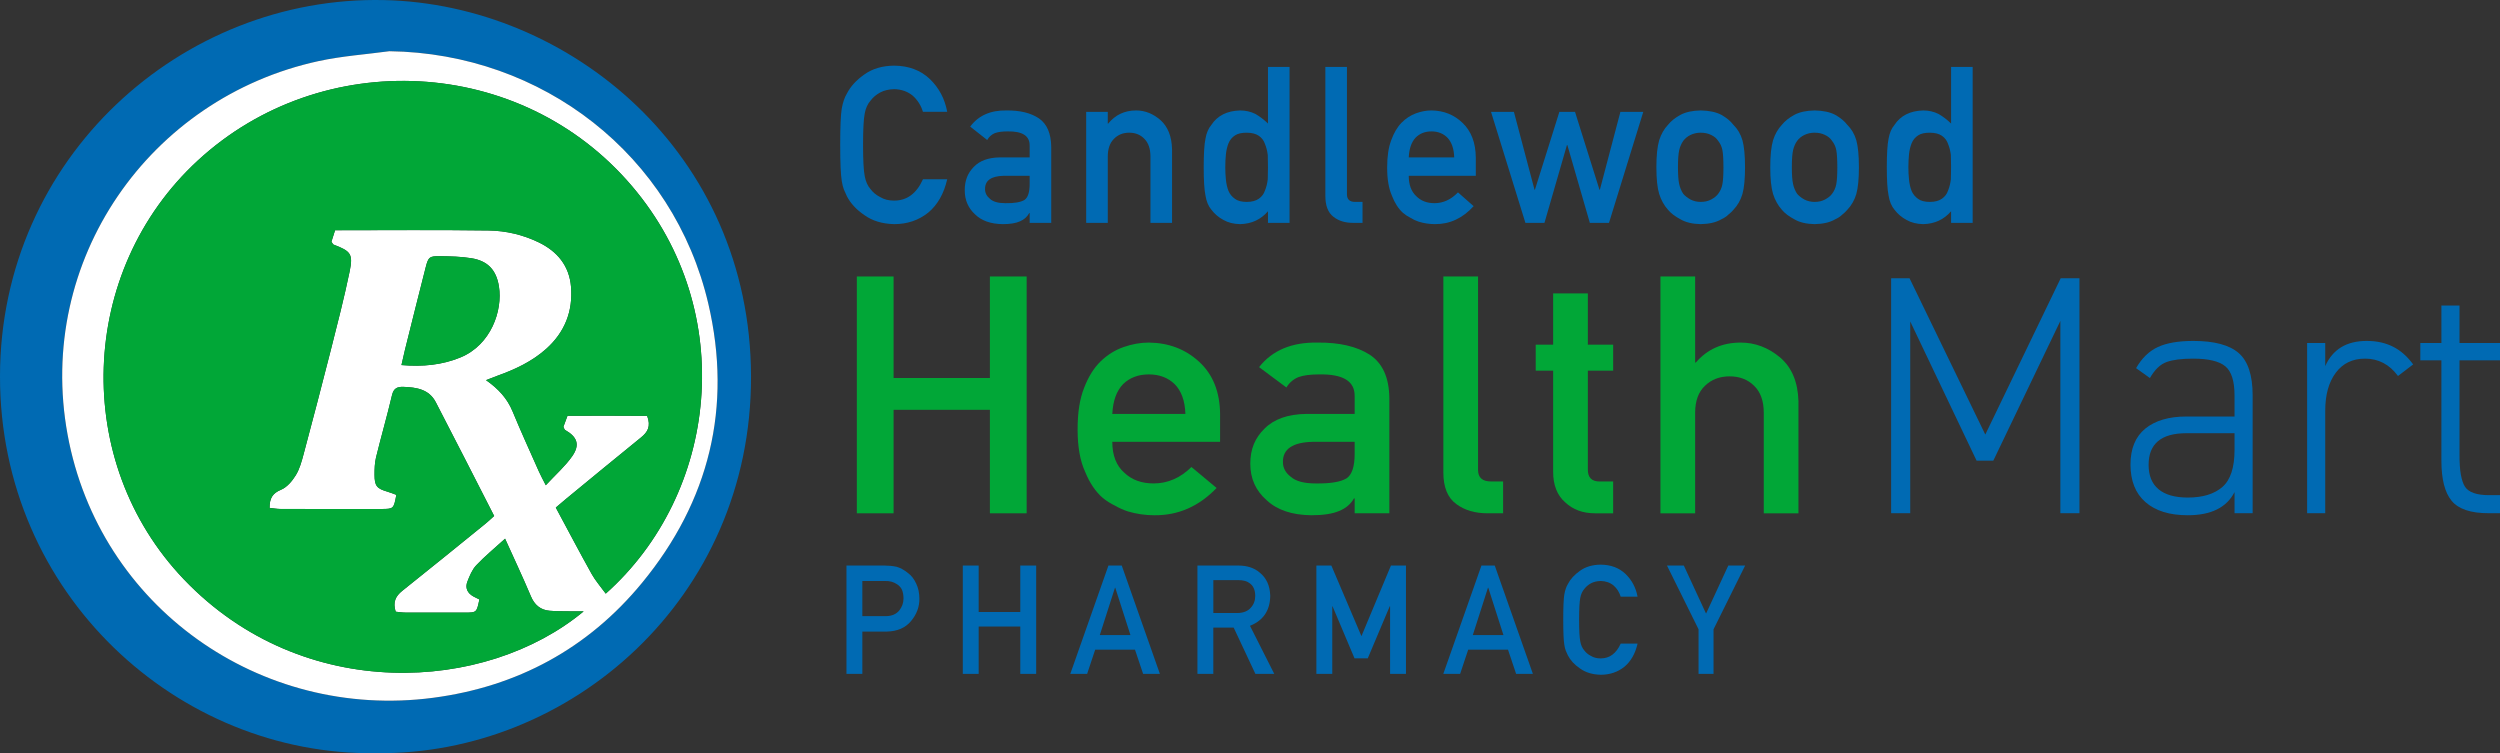 <?xml version="1.0" encoding="UTF-8"?>
<svg id="Layer_2" data-name="Layer 2" xmlns="http://www.w3.org/2000/svg" viewBox="0 0 3299.27 994">
  <rect x="0" y="0" width="3299.27" height="994" fill="#333333" stroke="none"/>
  <defs>
    <style>
      .cls-1 {
        fill: #fff;
      }

      .cls-1, .cls-2, .cls-3 {
        stroke-width: 0px;
      }

      .cls-2 {
        fill: #01a737;
      }

      .cls-3 {
        fill: #006ab3;
      }
    </style>
  </defs>
  <g id="Layer_3" data-name="Layer 3">
    <g>
      <path class="cls-3" d="m496.1,993.96C234.87,997.51-.48,784.21,0,496.15.48,207.98,239.77-5.84,506.87.12c243.82,5.44,483.71,201.01,484.27,496.81.55,293.44-239.11,500.16-495.03,497.02Zm17.74-926.37c-31.17,4.24-62.8,6.4-93.45,13.05C197.42,129,46.87,343.38,89.22,573.74c41.72,226.89,254,377.19,482.4,347.12,111.12-14.63,204.37-65,275.62-151.58,88.89-108.02,119.38-232.11,87.55-368.46-45.76-196.05-218.73-330.49-420.95-333.25Z"/>
      <path class="cls-1" d="m513.84,67.58c202.22,2.75,375.19,137.2,420.95,333.25,31.82,136.34,1.34,260.43-87.55,368.46-71.25,86.58-164.5,136.95-275.62,151.58-228.4,30.07-440.68-120.23-482.4-347.12C46.87,343.38,197.42,129,420.39,80.63c30.65-6.65,62.28-8.81,93.45-13.05Zm285.58,715.87c148.19-131.94,175.67-371.62,34.97-537.43-147.26-173.54-409.91-184.78-573.24-34.27-158.32,145.89-166.91,397.75-18.29,553.03,157.28,164.33,398.23,149.37,527.45,42-6.73,0-12.61.08-18.49-.02-8.79-.14-17.62,0-26.37-.71-12.22-.99-20.14-7.88-24.83-19.15-5.53-13.27-11.54-26.35-17.43-39.47-5.14-11.45-10.4-22.85-16.63-36.52-13.89,12.64-26.71,23.15-38,35.09-5.44,5.75-8.75,13.92-11.72,21.51-3.23,8.25-.1,15.16,7.78,19.56,2.69,1.5,5.52,2.76,8.04,4.01-3.61,17.21-3.61,17.35-18.88,17.41-26.05.11-52.1.09-78.15-.03-4.73-.02-9.47-.81-13.44-1.17-3.97-12.67-.15-20.53,8.69-27.56,36.83-29.32,73.32-59.05,109.9-88.68,3.71-3.01,7.15-6.34,11.37-10.11-26.04-50.82-51.29-100.61-77.04-150.14-8.87-17.06-25.41-19.64-42.66-20.24-8.27-.29-12.97,1.85-15.14,11.06-6.45,27.43-14.33,54.53-21.04,81.91-1.82,7.42-2.02,15.37-2.01,23.07.02,14.75,3.04,18.2,17.08,22.29,4.05,1.18,7.96,2.82,11.72,4.18-3.51,18.46-3.51,18.62-19.88,18.66-44.34.09-88.68.08-133.02-.03-4.71-.01-9.42-.91-14.39-1.43-.07-12.62,3.81-19.29,15.1-23.96,7.88-3.26,14.78-11.5,19.47-19.13,5.09-8.29,7.78-18.29,10.34-27.85,12.26-45.93,24.36-91.9,36.05-137.97,8.7-34.26,17.52-68.53,24.7-103.13,4.79-23.13,1.44-26.81-21.21-35.42-.84-.32-1.29-1.69-2.82-3.82,1.47-4.65,3.22-10.15,4.8-15.13,68.66,0,135.69-.62,202.69.34,22.66.33,45.06,5.53,65.84,15.55,24.78,11.95,40.58,31.04,42.85,58.82,2.63,32.23-8.28,59.87-32.57,81.67-18.87,16.94-41.44,27.38-65.05,35.84-4.33,1.55-8.59,3.29-14.57,5.6,16.56,11.57,28.1,24.36,35.12,41.36,10.97,26.57,22.95,52.72,34.6,79,2.33,5.25,5.13,10.3,9.17,18.34,12.9-13.92,25.54-24.95,34.86-38.3,10.61-15.18,6.62-25.59-9.42-34.64-.79-.44-1.02-1.85-2.2-4.13,1.48-4.01,3.31-8.97,5.38-14.56,35.99-.01,71.11-.27,105.15.12,5.27,13.85.58,21.45-8.03,28.42-33.14,26.84-66,54.01-98.95,81.08-4.52,3.71-8.93,7.55-13.58,11.49,16.3,30.31,31.47,59.19,47.36,87.67,4.96,8.89,11.87,16.69,18.58,25.94Zm-269.63-301.67c28.02,2.42,53.64-.09,77.99-10.13,40.16-16.56,55.74-61.73,50.69-93.59-3.43-21.68-14.71-33.77-36.33-37.27-13.53-2.19-27.45-2.54-41.2-2.72-14.29-.18-15.69,1.13-19.23,14.98-9.29,36.31-18.31,72.69-27.39,109.05-1.55,6.2-2.87,12.47-4.52,19.67Z"/>
      <path class="cls-2" d="m799.41,783.45c-6.71-9.25-13.62-17.05-18.58-25.94-15.89-28.48-31.06-57.36-47.36-87.67,4.65-3.94,9.06-7.78,13.58-11.49,32.95-27.07,65.81-54.25,98.95-81.08,8.61-6.97,13.3-14.57,8.03-28.42-34.04-.38-69.16-.13-105.15-.12-2.07,5.59-3.9,10.55-5.38,14.56,1.18,2.28,1.42,3.69,2.2,4.13,16.03,9.05,20.02,19.46,9.42,34.64-9.32,13.34-21.96,24.38-34.86,38.3-4.04-8.04-6.84-13.08-9.17-18.34-11.65-26.28-23.63-52.44-34.6-79-7.02-17-18.56-29.79-35.12-41.36,5.99-2.31,10.25-4.05,14.57-5.6,23.61-8.47,46.18-18.91,65.05-35.84,24.29-21.8,35.2-49.44,32.57-81.67-2.27-27.78-18.07-46.87-42.85-58.82-20.79-10.02-43.19-15.22-65.84-15.55-67-.96-134.03-.34-202.69-.34-1.58,4.98-3.33,10.48-4.8,15.13,1.53,2.13,1.97,3.5,2.82,3.82,22.65,8.61,26.01,12.29,21.21,35.42-7.17,34.6-16,68.87-24.7,103.13-11.69,46.07-23.79,92.05-36.05,137.97-2.55,9.57-5.25,19.56-10.34,27.85-4.69,7.64-11.59,15.87-19.47,19.13-11.28,4.67-15.17,11.33-15.1,23.96,4.97.52,9.68,1.42,14.39,1.43,44.34.11,88.68.13,133.02.03,16.37-.03,16.37-.2,19.88-18.66-3.77-1.36-7.68-3-11.72-4.18-14.04-4.09-17.06-7.55-17.08-22.29-.01-7.7.19-15.65,2.01-23.07,6.71-27.38,14.58-54.48,21.04-81.91,2.17-9.21,6.87-11.35,15.14-11.06,17.25.6,33.79,3.18,42.66,20.24,25.75,49.53,51.01,99.31,77.04,150.14-4.22,3.77-7.66,7.11-11.37,10.11-36.58,29.63-73.08,59.36-109.9,88.68-8.84,7.04-12.66,14.89-8.69,27.56,3.97.36,8.7,1.15,13.44,1.17,26.05.12,52.1.14,78.15.03,15.28-.06,15.28-.2,18.88-17.41-2.52-1.25-5.34-2.51-8.04-4.01-7.88-4.39-11.01-11.31-7.78-19.56,2.97-7.59,6.27-15.76,11.72-21.51,11.3-11.94,24.11-22.45,38-35.09,6.23,13.67,11.49,25.07,16.63,36.52,5.89,13.12,11.91,26.19,17.43,39.47,4.69,11.28,12.6,18.16,24.83,19.15,8.75.71,17.57.57,26.37.71,5.88.09,11.75.02,18.49.02-129.23,107.37-370.18,122.33-527.45-42-148.62-155.28-140.03-407.14,18.29-553.03,163.34-150.51,425.99-139.27,573.24,34.27,140.7,165.81,113.22,405.49-34.97,537.43Z"/>
      <path class="cls-2" d="m529.79,481.78c1.65-7.21,2.97-13.47,4.52-19.67,9.08-36.36,18.11-72.74,27.39-109.05,3.54-13.85,4.94-15.16,19.23-14.98,13.76.18,27.67.53,41.2,2.72,21.63,3.5,32.9,15.59,36.33,37.27,5.05,31.87-10.52,77.03-50.69,93.59-24.35,10.04-49.98,12.55-77.99,10.13Z"/>
    </g>
    <g id="candlewood">
      <path class="cls-3" d="m1250.03,236.61c-4.38,19.07-12.72,33.72-25.03,43.96-12.67,10.15-27.67,15.22-44.99,15.22-15.67-.38-28.74-4.33-39.22-11.86-10.66-7.24-18.4-15.62-23.23-25.12-1.46-3.11-2.78-6.07-3.96-8.89-1.09-2.92-2.01-6.58-2.73-11.01-1.37-8.28-2.05-24.18-2.05-47.7s.68-39.89,2.05-47.98c1.46-8.09,3.69-14.63,6.7-19.62,4.83-9.5,12.58-17.97,23.24-25.4,10.48-7.53,23.56-11.38,39.23-11.57,19.23.19,34.9,6.06,47.02,17.61,12.12,11.65,19.77,26.07,22.96,43.26h-32.04c-2.47-8.3-6.94-15.37-13.42-21.21-6.75-5.56-14.97-8.44-24.64-8.63-7.12.19-13.24,1.65-18.35,4.38-5.2,2.83-9.4,6.36-12.6,10.61-3.93,4.43-6.53,10.14-7.8,17.11-1.46,7.35-2.19,21.17-2.19,41.44s.73,33.99,2.19,41.16c1.28,7.17,3.88,12.96,7.81,17.4,3.2,4.24,7.4,7.69,12.6,10.32,5.11,3.11,11.23,4.67,18.35,4.67,16.98,0,29.68-9.38,38.08-28.14h32Z"/>
      <path class="cls-3" d="m1358.86,281.12h-.55c-2.64,4.98-6.74,8.65-12.3,11-5.47,2.44-13.03,3.67-22.68,3.67-15.85-.19-28.06-4.51-36.62-12.98-9.02-8.28-13.53-18.86-13.53-31.75s3.92-22.53,11.75-30.62c7.83-8.28,19.31-12.51,34.43-12.7h39.49v-15.46c.19-12.95-9.52-19.24-29.11-18.86-7.11,0-12.71.76-16.81,2.27-4.28,1.8-7.66,4.82-10.12,9.08l-22.42-17.66c10.83-14.6,26.81-21.71,47.94-21.33,17.84-.19,32.09,3.3,42.75,10.44,10.65,7.34,16.07,19.95,16.25,37.82v100.06h-28.48v-12.98Zm0-49.13h-34.23c-16.62.38-24.84,6.26-24.65,17.65,0,4.99,2.14,9.23,6.43,12.71,4.11,3.86,10.91,5.79,20.4,5.79,11.96.19,20.4-1.27,25.33-4.38,4.47-3.11,6.71-10.17,6.71-21.18v-10.59Z"/>
      <path class="cls-3" d="m1433.45,147.6h28.48v15.52h.54c9.38-11.57,21.67-17.36,36.88-17.36,11.74,0,22.49,4.28,32.24,12.84,9.65,8.66,14.7,21.36,15.16,38.11v97.38h-28.48v-87.33c0-10.27-2.64-18.09-7.93-23.46-5.19-5.46-11.9-8.2-20.1-8.2s-14.95,2.73-20.24,8.2c-5.38,5.37-8.07,13.19-8.07,23.46v87.33h-28.48v-146.49Z"/>
      <path class="cls-3" d="m1673.35,278.8c-9.38,10.95-21.63,16.61-36.74,16.99-8.56-.19-15.89-2.02-21.99-5.51-6.37-3.39-11.7-7.91-15.98-13.56-3.92-4.61-6.51-10.87-7.78-18.78-1.55-7.53-2.32-19.96-2.32-37.29s.77-30.13,2.32-37.57c1.27-7.53,3.87-13.61,7.78-18.22,8.01-12.26,20.67-18.62,37.97-19.09,7.29,0,14.02,1.55,20.21,4.63,5.74,3.28,11.25,7.49,16.53,12.64v-74.71h28.48v205.77h-28.48v-15.29Zm-28.03-103.69c-6.75,0-11.9,1.18-15.45,3.54-3.92,2.55-6.79,6.04-8.62,10.48-1.73,4.44-2.87,9.26-3.42,14.45-.55,5.57-.82,11.28-.82,17.13s.27,11,.82,16.29c.55,5.57,1.68,10.57,3.42,15.01,1.82,4.25,4.69,7.74,8.62,10.48,3.55,2.64,8.7,3.97,15.45,3.97s12.08-1.42,16-4.25c3.92-2.74,6.61-6.32,8.07-10.76,1.82-4.44,3.05-9.39,3.69-14.87.18-5.38.27-10.67.27-15.86,0-5.66-.09-11.09-.27-16.28-.64-5.19-1.87-10.01-3.69-14.44-1.46-4.44-4.15-8.02-8.07-10.76-3.92-2.74-9.25-4.11-16-4.11Z"/>
      <path class="cls-3" d="m1749.09,88.33h28.48v168.09c0,6.69,3.56,10.03,10.69,10.03h9.87v27.65h-12.7c-10.38,0-18.94-2.67-25.68-8.01-7.11-5.43-10.66-14.57-10.66-27.41V88.33Z"/>
      <path class="cls-3" d="m1859.13,231.98c0,11.77,3.28,20.71,9.85,26.83,6.11,6.21,14.13,9.32,24.07,9.32,11.58,0,21.93-4.75,31.05-14.27l20.65,18.21c-14.49,15.99-31.52,23.89-51.11,23.7-7.47,0-14.76-1.13-21.87-3.39-3.55-1.22-7.01-2.87-10.38-4.94-3.55-1.79-6.88-4-9.98-6.63-6.01-5.46-10.89-13.08-14.62-22.86-4.1-9.41-6.15-21.64-6.15-36.69s1.77-26.53,5.33-36.13c3.55-9.78,8.11-17.5,13.66-23.15,5.65-5.74,11.98-9.88,19-12.42,6.92-2.54,13.75-3.81,20.5-3.81,16.21.19,29.92,5.69,41.13,16.52,11.39,11.01,17.17,26.16,17.35,45.45v24.25h-88.49Zm60.01-24.25c-.37-11.44-3.33-20.09-8.9-25.95-5.48-5.58-12.51-8.37-21.1-8.37s-15.62,2.79-21.1,8.37c-5.39,5.86-8.36,14.51-8.9,25.95h60.01Z"/>
      <path class="cls-3" d="m2068.45,191.46h-.55l-29.66,102.63h-25.15l-45.38-146.49h30.21l27.2,102.76h.55l32.26-102.76h20.64l32.26,102.76h.55l27.07-102.76h30.21l-45.24,146.49h-25.29l-29.66-102.63Z"/>
      <path class="cls-3" d="m2185.95,220.71c0-15.46,1.23-27.33,3.69-35.63,2.55-8.1,6.47-14.94,11.76-20.5,3.92-4.87,9.39-9.22,16.4-13.06,6.93-3.65,15.81-5.57,26.66-5.76,11.21.19,20.28,2.12,27.21,5.79,6.83,3.86,12.12,8.23,15.86,13.13,5.63,5.55,9.63,12.37,11.99,20.46,2.27,8.28,3.41,20.13,3.41,35.56s-1.14,27.19-3.42,35.28c-2.37,8.09-6.38,15.1-12.02,21.03-1.82,2.17-4.06,4.28-6.7,6.35-2.37,2.35-5.42,4.38-9.16,6.07-6.92,4.05-15.99,6.16-27.19,6.35-10.84-.19-19.72-2.3-26.65-6.35-7.02-3.67-12.48-7.81-16.4-12.42-5.28-5.93-9.2-12.94-11.75-21.03-2.46-8.09-3.69-19.85-3.69-35.28Zm88.49.28c0-10.48-.46-18.12-1.37-22.94-.92-4.63-2.79-8.69-5.62-12.18-2.1-3.3-5.2-5.9-9.31-7.79-3.93-1.98-8.5-2.97-13.7-2.97-4.84,0-9.32.99-13.43,2.98-3.93,1.89-7.12,4.48-9.59,7.79-2.47,3.5-4.25,7.56-5.34,12.18-1.1,4.82-1.65,12.37-1.65,22.66s.55,17.65,1.65,22.37c1.09,4.82,2.88,9.06,5.34,12.75,2.47,2.83,5.66,5.33,9.59,7.5,4.11,2.08,8.58,3.12,13.43,3.12,5.2,0,9.77-1.04,13.7-3.12,4.11-2.17,7.21-4.67,9.31-7.5,2.83-3.68,4.7-7.93,5.62-12.75.91-4.72,1.37-12.08,1.37-22.09Z"/>
      <path class="cls-3" d="m2336.24,220.71c0-15.46,1.23-27.33,3.69-35.63,2.55-8.1,6.47-14.94,11.76-20.5,3.92-4.87,9.39-9.22,16.4-13.06,6.93-3.65,15.81-5.57,26.66-5.76,11.21.19,20.28,2.12,27.21,5.79,6.83,3.86,12.12,8.23,15.86,13.13,5.63,5.55,9.63,12.37,11.99,20.46,2.27,8.28,3.41,20.13,3.41,35.56s-1.14,27.19-3.42,35.28c-2.37,8.09-6.38,15.1-12.02,21.03-1.82,2.17-4.06,4.28-6.7,6.35-2.37,2.35-5.42,4.38-9.16,6.07-6.92,4.05-15.99,6.16-27.19,6.35-10.84-.19-19.72-2.3-26.65-6.35-7.02-3.67-12.48-7.81-16.4-12.42-5.28-5.93-9.2-12.94-11.75-21.03-2.46-8.09-3.69-19.85-3.69-35.28Zm88.49.28c0-10.48-.46-18.12-1.37-22.94-.92-4.63-2.79-8.69-5.62-12.18-2.1-3.3-5.2-5.9-9.31-7.79-3.93-1.98-8.5-2.97-13.7-2.97-4.84,0-9.32.99-13.43,2.98-3.93,1.89-7.12,4.48-9.59,7.79-2.47,3.5-4.25,7.56-5.34,12.18-1.1,4.82-1.65,12.37-1.65,22.66s.55,17.65,1.65,22.37c1.09,4.82,2.88,9.06,5.34,12.75,2.47,2.83,5.66,5.33,9.59,7.5,4.11,2.08,8.58,3.12,13.43,3.12,5.2,0,9.77-1.04,13.7-3.12,4.11-2.17,7.21-4.67,9.31-7.5,2.83-3.68,4.7-7.93,5.62-12.75.91-4.72,1.37-12.08,1.37-22.09Z"/>
      <path class="cls-3" d="m2574.85,278.8c-9.38,10.95-21.63,16.61-36.74,16.99-8.56-.19-15.89-2.02-21.99-5.51-6.37-3.39-11.7-7.91-15.98-13.56-3.92-4.61-6.51-10.87-7.78-18.78-1.55-7.53-2.32-19.96-2.32-37.29s.77-30.13,2.32-37.57c1.27-7.53,3.87-13.61,7.78-18.22,8.01-12.26,20.67-18.62,37.97-19.09,7.29,0,14.02,1.55,20.22,4.63,5.74,3.28,11.25,7.49,16.53,12.64v-74.71h28.48v205.77h-28.48v-15.29Zm-28.03-103.69c-6.75,0-11.9,1.18-15.45,3.54-3.92,2.55-6.79,6.04-8.62,10.48-1.73,4.44-2.87,9.26-3.42,14.45-.55,5.57-.82,11.28-.82,17.13s.27,11,.82,16.29c.55,5.57,1.68,10.57,3.42,15.01,1.82,4.25,4.69,7.74,8.62,10.48,3.55,2.64,8.7,3.97,15.45,3.97s12.08-1.42,16-4.25c3.92-2.74,6.61-6.32,8.07-10.76,1.82-4.44,3.05-9.39,3.69-14.87.18-5.38.27-10.67.27-15.86,0-5.66-.09-11.09-.27-16.28-.64-5.19-1.87-10.01-3.69-14.44-1.46-4.44-4.15-8.02-8.07-10.76-3.92-2.74-9.25-4.11-16-4.11Z"/>
    </g>
    <g id="health">
      <path class="cls-2" d="m1306.36,540.84h-127.09v136.57h-48.51v-312.54h48.51v134h127.09v-134h48.51v312.54h-48.51v-136.57Z"/>
      <path class="cls-2" d="m1467.91,583.07c0,17.88,5.27,31.46,15.83,40.76,9.82,9.44,22.72,14.16,38.7,14.16,18.62,0,35.25-7.22,49.92-21.67l33.2,27.67c-23.29,24.28-50.68,36.28-82.16,36-12.01,0-23.73-1.71-35.15-5.15-5.71-1.86-11.28-4.36-16.69-7.5-5.71-2.71-11.06-6.07-16.04-10.08-9.67-8.29-17.5-19.86-23.51-34.73-6.59-14.29-9.89-32.87-9.89-55.73s2.85-40.3,8.57-54.88c5.71-14.86,13.03-26.58,21.96-35.16,9.08-8.71,19.26-15.01,30.54-18.86,11.13-3.86,22.11-5.79,32.95-5.79,26.07.29,48.11,8.65,66.12,25.09,18.31,16.72,27.6,39.74,27.9,69.04v36.83h-142.25Zm96.47-36.83c-.59-17.38-5.36-30.52-14.31-39.42-8.81-8.47-20.12-12.71-33.92-12.71s-25.11,4.24-33.92,12.71c-8.66,8.9-13.44,22.04-14.31,39.42h96.47Z"/>
      <path class="cls-2" d="m1787.74,657.7h-.88c-4.25,7.57-10.84,13.14-19.77,16.71-8.79,3.71-20.94,5.57-36.46,5.57-25.48-.29-45.1-6.86-58.86-19.72-14.5-12.57-21.74-28.65-21.74-48.22s6.3-34.22,18.89-46.51c12.59-12.57,31.04-19,55.35-19.29h63.48v-23.48c.3-19.67-15.3-29.22-46.8-28.65-11.43,0-20.44,1.15-27.03,3.45-6.89,2.73-12.31,7.33-16.26,13.79l-36.04-26.83c17.42-22.17,43.11-32.97,77.07-32.4,28.69-.29,51.59,5,68.72,15.86,17.12,11.15,25.83,30.3,26.13,57.45v151.98h-45.79v-19.71Zm0-74.63h-55.03c-26.72.57-39.93,9.51-39.62,26.82,0,7.58,3.45,14.01,10.34,19.31,6.6,5.86,17.54,8.8,32.8,8.8,19.22.29,32.79-1.93,40.72-6.65,7.19-4.72,10.79-15.44,10.79-32.18v-16.09Z"/>
      <path class="cls-2" d="m1904.81,364.87h45.79v255.31c0,10.16,5.73,15.23,17.19,15.23h15.87v41.99h-20.42c-16.69,0-30.45-4.06-41.29-12.17-11.42-8.25-17.13-22.13-17.13-41.63v-258.73Z"/>
      <path class="cls-2" d="m2049.7,387.16h45.79v67.74h33.41v34.28h-33.41v129.73c-.31,11.29,5.12,16.8,16.26,16.51h17.14v41.99h-23.91c-16.09,0-29.25-4.85-39.49-14.56-10.53-9.28-15.8-22.7-15.8-40.26v-133.41h-22.99v-34.28h22.99v-67.74Z"/>
      <path class="cls-2" d="m2191.31,364.87h45.79v113.61h.88c15.08-17.58,34.84-26.37,59.28-26.37,18.88,0,36.16,6.5,51.82,19.51,15.51,13.15,23.64,32.44,24.37,57.88v147.91h-45.79v-132.65c0-15.6-4.25-27.47-12.75-35.63-8.35-8.3-19.13-12.45-32.31-12.45s-24.03,4.15-32.53,12.45c-8.65,8.16-12.97,20.04-12.97,35.63v132.65h-45.79v-312.54Z"/>
    </g>
    <g id="Mart">
      <path class="cls-3" d="m2520.05,367.25l99.95,206.25,99.5-206.25h24.77v310.04h-25.2v-253.78l-88.49,184.43-22.06.02-87.59-183.76v253.09h-25.2v-310.04h24.33Z"/>
      <path class="cls-3" d="m2811.62,613.04c0-20.96,6.52-36.77,19.55-47.41,13.04-10.63,31.14-15.95,54.32-15.95h63.44v-27.86c0-18.87-4.06-31.68-12.17-38.42-8.11-6.74-22.31-10.11-42.58-10.11-15.06,0-26.72,1.5-34.98,4.49-8.26,3-15.57,10.04-21.94,21.12l-18.25-13.03c7.53-13.18,17.09-22.47,28.68-27.86,11.58-5.39,27.23-8.09,46.93-8.09,27.52,0,47.43,5.32,59.75,15.95,12.31,10.64,18.47,29.28,18.47,55.94v155.47h-23.9v-27.86c-10.43,20.37-31,30.55-61.7,30.55-24.05,0-42.66-5.76-55.84-17.3-13.18-11.53-19.77-28.08-19.77-49.65Zm137.31-19.32v-22.02h-63.44c-33.32,0-49.97,13.93-49.97,41.79s17.23,43.14,51.71,43.14c19.7,0,34.9-4.64,45.62-13.93,10.71-9.28,16.08-25.61,16.08-48.98Z"/>
      <path class="cls-3" d="m3121.19,473.29c-16.51,0-29.4,6.22-38.67,18.65-9.27,12.43-13.9,29.14-13.9,50.1v135.25h-23.9v-224.67h23.9v30.55c9.84-22.16,28.09-33.25,54.75-33.25s46.2,10.33,61.27,31l-19.99,15.28c-11.3-15.28-25.79-22.92-43.45-22.92Z"/>
      <path class="cls-3" d="m3194.12,475.54v-22.92h27.81v-49.43h23.9v49.43h53.45v22.92h-53.45v125.81c0,19.77,2.39,33.41,7.17,40.89,4.78,7.49,15.42,11.23,31.94,11.23h14.34v23.81h-15.21c-23.46,0-39.69-5.46-48.67-16.4-8.98-10.93-13.47-28.53-13.47-52.8v-132.55h-27.81Z"/>
    </g>
    <g id="pharmacy">
      <path class="cls-3" d="m1117.07,746.36h50.19c5.45,0,10.71.52,15.78,1.57,5.07,1.37,10.2,4.18,15.4,8.43,4.36,3.2,7.9,7.78,10.62,13.72,2.84,5.75,4.27,12.55,4.27,20.39,0,10.59-3.61,20.23-10.84,28.92-7.42,9.15-18.25,13.86-32.51,14.12h-31.94v55.8h-20.96v-142.95Zm20.96,66.78h31.12c7.8-.13,13.67-2.63,17.6-7.49,3.74-4.73,5.61-9.98,5.61-15.76,0-4.79-.76-8.83-2.28-12.12-1.59-2.95-3.81-5.28-6.66-6.99-4.31-2.82-9.33-4.17-15.03-4.04h-30.36v46.39Z"/>
      <path class="cls-3" d="m1346.49,826.85h-54.92v62.46h-20.96v-142.95h20.96v61.29h54.92v-61.29h20.96v142.95h-20.96v-62.46Z"/>
      <path class="cls-3" d="m1497.84,857.34h-52.51l-10.63,31.97h-22.22l50.33-142.95h17.57l50.33,142.95h-22.13l-10.73-31.97Zm-5.98-19.2l-20.04-62.54h-.38l-20.04,62.54h40.45Z"/>
      <path class="cls-3" d="m1580.28,746.36h54.1c11.54,0,20.95,3.14,28.24,9.41,8.77,7.12,13.35,17.29,13.73,30.49-.25,19.41-9.17,32.62-26.74,39.61l32.05,63.43h-24.91l-28.66-61.09h-26.85v61.09h-20.96v-142.95Zm20.96,62.66h31.8c7.87-.13,13.77-2.49,17.71-7.08,3.87-4.26,5.81-9.5,5.81-15.73-.13-7.47-2.44-12.88-6.95-16.22-3.55-2.95-8.7-4.42-15.42-4.42h-32.94v43.45Z"/>
      <path class="cls-3" d="m1737.24,746.36h19.76l39.7,93.18,38.94-93.18h19.82v142.95h-20.96v-89.15h-.47l-28.98,68.65h-17.48l-28.98-68.65h-.38v89.15h-20.96v-142.95Z"/>
      <path class="cls-3" d="m1990.1,857.34h-52.51l-10.63,31.97h-22.22l50.33-142.95h17.57l50.33,142.95h-22.13l-10.73-31.97Zm-5.98-19.2l-20.04-62.54h-.38l-20.04,62.54h40.45Z"/>
      <path class="cls-3" d="m2161.12,849.37c-3.04,13.25-8.84,23.43-17.39,30.54-8.8,7.05-19.22,10.57-31.26,10.57-10.89-.26-19.97-3.01-27.24-8.24-7.41-5.03-12.78-10.85-16.14-17.45-1.01-2.16-1.93-4.22-2.75-6.18-.76-2.03-1.39-4.57-1.9-7.65-.95-5.75-1.42-16.8-1.42-33.14s.47-27.71,1.42-33.33c1.01-5.62,2.56-10.16,4.65-13.63,3.35-6.6,8.74-12.48,16.14-17.65,7.28-5.23,16.37-7.91,27.25-8.04,13.36.13,24.25,4.21,32.67,12.24,8.42,8.09,13.74,18.11,15.95,30.05h-22.26c-1.71-5.76-4.82-10.68-9.32-14.74-4.69-3.86-10.4-5.86-17.12-5.99-4.95.13-9.19,1.15-12.75,3.05-3.61,1.97-6.53,4.42-8.75,7.37-2.73,3.08-4.53,7.04-5.42,11.89-1.01,5.11-1.52,14.7-1.52,28.79s.51,23.61,1.52,28.59c.89,4.98,2.7,9.01,5.42,12.09,2.22,2.95,5.14,5.34,8.76,7.17,3.55,2.16,7.8,3.24,12.75,3.24,11.8,0,20.62-6.52,26.45-19.55h22.23Z"/>
      <path class="cls-3" d="m2241.59,830.5l-41.67-84.14h22.23l29.35,63.42,29.35-63.42h22.23l-41.7,84.12v58.83h-19.79v-58.81Z"/>
    </g>
  </g>
</svg>